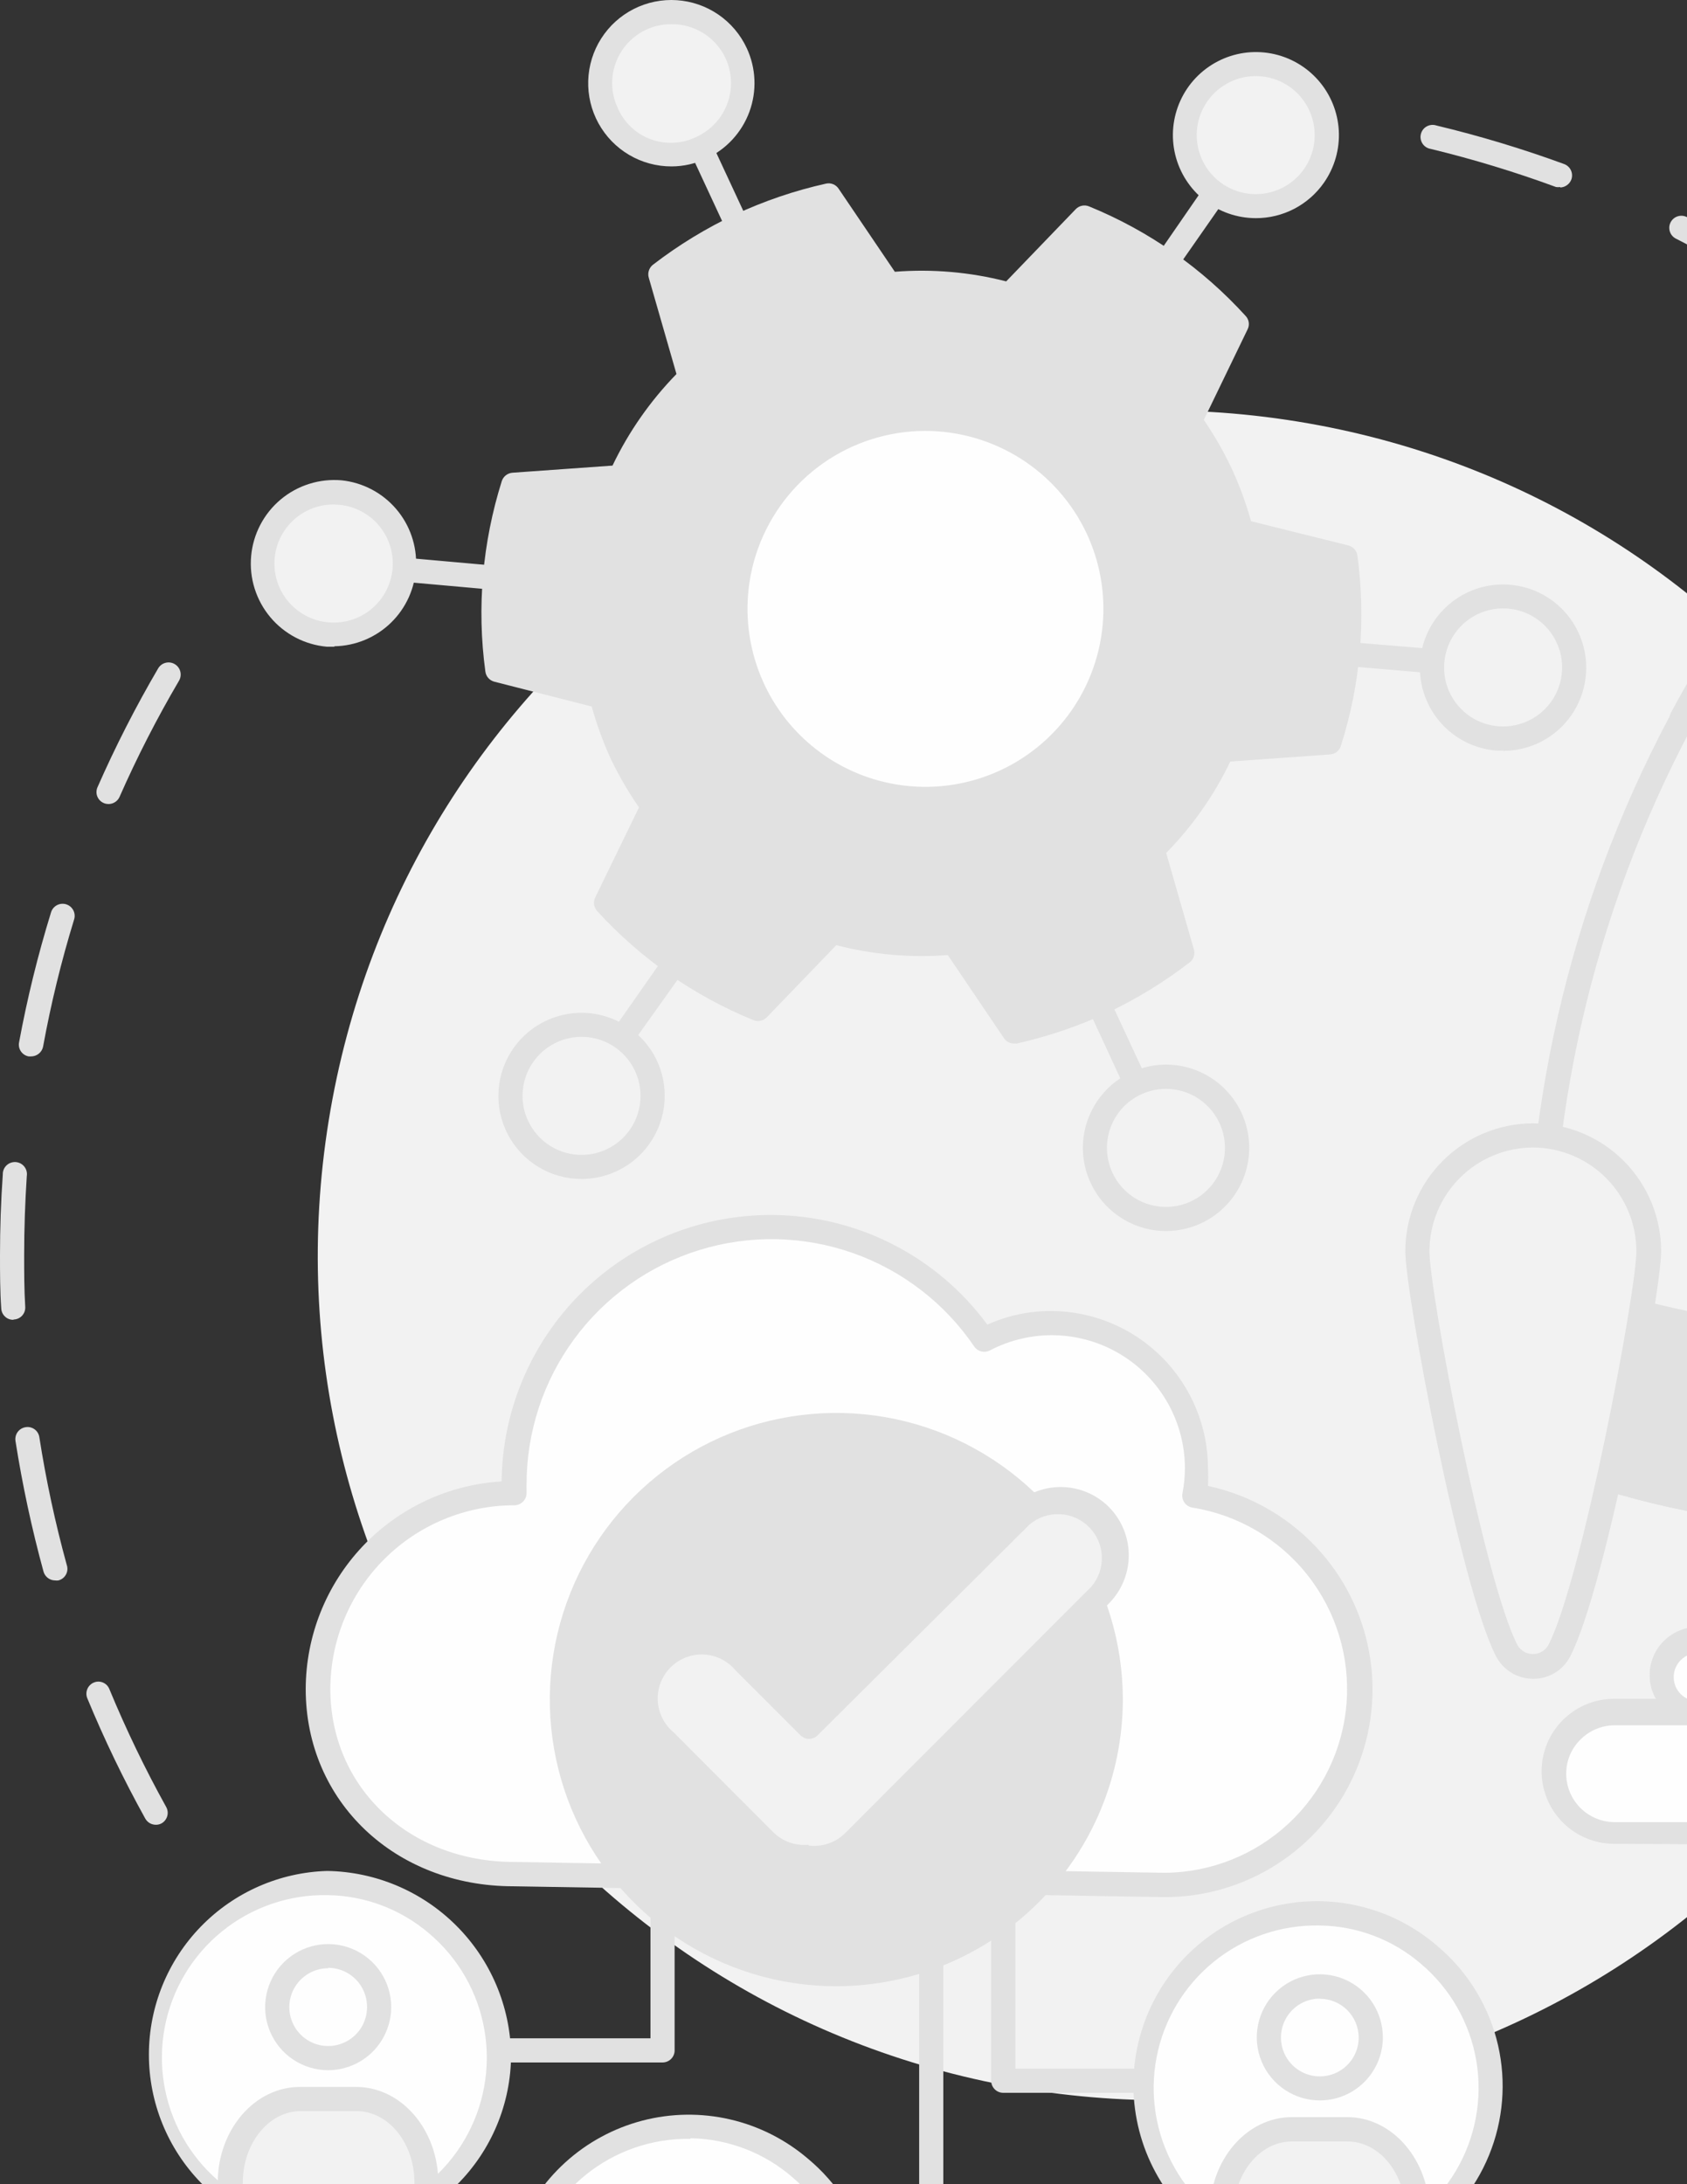 <svg width="102" height="132" viewBox="0 0 102 132" fill="none" xmlns="http://www.w3.org/2000/svg">
<rect x="0" y="0" width="102" height="132" fill="#333333" stroke="none"/>
<g clip-path="url(#clip0_2441_3238)">
<path d="M9.42 110.278C9.29 110.278 9.163 110.243 9.051 110.178C8.939 110.112 8.847 110.017 8.783 109.904C7.474 107.545 6.302 105.112 5.272 102.619C5.204 102.441 5.208 102.244 5.283 102.069C5.358 101.894 5.499 101.755 5.675 101.682C5.762 101.646 5.855 101.627 5.95 101.627C6.044 101.627 6.138 101.646 6.225 101.683C6.312 101.719 6.391 101.773 6.458 101.84C6.524 101.908 6.576 101.988 6.611 102.076C7.62 104.514 8.767 106.894 10.047 109.202C10.142 109.371 10.165 109.57 10.112 109.756C10.059 109.942 9.935 110.1 9.767 110.194C9.66 110.252 9.541 110.281 9.42 110.278ZM3.334 95.512C3.174 95.511 3.019 95.459 2.893 95.363C2.766 95.266 2.674 95.131 2.631 94.978C1.92 92.38 1.354 89.745 0.936 87.084C0.907 86.893 0.954 86.698 1.068 86.541C1.182 86.385 1.354 86.281 1.545 86.251C1.639 86.235 1.736 86.237 1.829 86.259C1.922 86.281 2.009 86.32 2.087 86.376C2.165 86.432 2.23 86.502 2.28 86.584C2.33 86.665 2.364 86.756 2.378 86.85C2.784 89.454 3.338 92.034 4.036 94.575C4.069 94.67 4.082 94.77 4.074 94.87C4.066 94.97 4.037 95.067 3.989 95.155C3.942 95.243 3.876 95.32 3.797 95.382C3.718 95.443 3.627 95.487 3.53 95.512C3.465 95.521 3.399 95.521 3.334 95.512ZM0.796 79.761C0.609 79.762 0.43 79.69 0.296 79.56C0.161 79.431 0.082 79.255 0.075 79.069C0 78.001 0 76.924 0 75.847C0 74.228 0.056 72.589 0.169 70.978C0.166 70.877 0.184 70.775 0.222 70.681C0.261 70.587 0.318 70.502 0.391 70.432C0.465 70.361 0.552 70.306 0.647 70.272C0.743 70.237 0.844 70.222 0.946 70.228C1.047 70.235 1.146 70.263 1.236 70.309C1.326 70.356 1.406 70.422 1.469 70.501C1.533 70.581 1.579 70.672 1.605 70.771C1.631 70.869 1.636 70.972 1.62 71.072C1.517 72.654 1.461 74.256 1.461 75.847C1.461 76.887 1.461 77.945 1.526 78.984C1.531 79.08 1.517 79.175 1.485 79.265C1.453 79.355 1.403 79.438 1.339 79.509C1.274 79.579 1.196 79.636 1.11 79.677C1.023 79.717 0.929 79.739 0.833 79.743L0.796 79.761ZM1.873 63.843H1.732C1.639 63.826 1.549 63.791 1.469 63.739C1.389 63.688 1.321 63.621 1.267 63.542C1.213 63.464 1.175 63.376 1.155 63.283C1.135 63.19 1.134 63.094 1.152 63C1.642 60.349 2.286 57.729 3.081 55.153C3.107 55.059 3.152 54.971 3.212 54.895C3.273 54.818 3.349 54.755 3.434 54.708C3.52 54.661 3.614 54.632 3.711 54.622C3.808 54.613 3.907 54.622 4 54.651C4.093 54.68 4.18 54.727 4.254 54.79C4.329 54.853 4.39 54.93 4.435 55.017C4.479 55.104 4.506 55.199 4.513 55.296C4.52 55.394 4.507 55.492 4.476 55.584C3.702 58.105 3.077 60.669 2.603 63.262C2.567 63.428 2.474 63.577 2.341 63.682C2.208 63.788 2.043 63.845 1.873 63.843ZM6.555 48.589C6.451 48.59 6.349 48.568 6.255 48.524C6.084 48.446 5.951 48.304 5.882 48.13C5.814 47.955 5.817 47.76 5.89 47.587C6.974 45.122 8.2 42.721 9.561 40.396C9.659 40.228 9.819 40.106 10.007 40.057C10.195 40.008 10.395 40.035 10.562 40.134C10.73 40.232 10.852 40.392 10.901 40.58C10.95 40.768 10.923 40.968 10.825 41.136C9.488 43.411 8.284 45.762 7.22 48.177C7.163 48.295 7.076 48.395 6.967 48.468C6.858 48.54 6.732 48.582 6.602 48.589H6.555Z" fill="#E1E1E1"/>
<path d="M70.229 146.133C67.676 146.132 65.126 145.994 62.588 145.721C62.397 145.697 62.222 145.6 62.101 145.449C61.98 145.299 61.923 145.107 61.942 144.915C61.963 144.723 62.06 144.547 62.211 144.426C62.362 144.305 62.555 144.248 62.747 144.269C65.372 144.554 68.01 144.688 70.65 144.672C70.746 144.671 70.841 144.688 70.929 144.724C71.018 144.76 71.098 144.813 71.166 144.88C71.234 144.947 71.288 145.027 71.325 145.115C71.362 145.203 71.381 145.298 71.381 145.393C71.381 145.586 71.305 145.771 71.171 145.91C71.036 146.048 70.853 146.128 70.66 146.133H70.229ZM78.656 145.627C78.475 145.62 78.303 145.546 78.174 145.419C78.044 145.291 77.966 145.121 77.956 144.94C77.945 144.759 78.003 144.58 78.117 144.439C78.231 144.298 78.393 144.204 78.572 144.176C81.19 143.857 83.788 143.392 86.353 142.78C86.542 142.733 86.742 142.763 86.909 142.863C87.076 142.963 87.196 143.125 87.243 143.314C87.29 143.503 87.261 143.703 87.16 143.87C87.06 144.036 86.898 144.157 86.709 144.204C84.088 144.831 81.434 145.309 78.759 145.636L78.656 145.627ZM94.182 141.882C94.032 141.881 93.885 141.834 93.762 141.749C93.638 141.664 93.543 141.544 93.489 141.404C93.456 141.314 93.442 141.218 93.446 141.122C93.45 141.026 93.474 140.931 93.514 140.844C93.555 140.757 93.613 140.679 93.684 140.615C93.755 140.55 93.838 140.5 93.929 140.468C96.404 139.554 98.827 138.504 101.186 137.321C101.353 137.245 101.543 137.236 101.717 137.295C101.891 137.354 102.036 137.477 102.122 137.64C102.196 137.807 102.205 137.997 102.146 138.17C102.087 138.343 101.965 138.488 101.804 138.576C99.395 139.786 96.919 140.859 94.388 141.788C94.329 141.839 94.263 141.88 94.191 141.91L94.182 141.882ZM108.434 134.699C108.313 134.701 108.193 134.672 108.087 134.614C107.98 134.557 107.89 134.474 107.825 134.372C107.718 134.21 107.68 134.013 107.719 133.823C107.757 133.634 107.87 133.467 108.031 133.36C110.233 131.919 112.352 130.356 114.38 128.678C114.451 128.607 114.537 128.551 114.631 128.515C114.726 128.478 114.826 128.462 114.927 128.466C115.028 128.471 115.127 128.496 115.218 128.541C115.309 128.585 115.389 128.648 115.454 128.726C115.519 128.803 115.568 128.893 115.596 128.99C115.625 129.088 115.633 129.189 115.62 129.29C115.607 129.39 115.573 129.487 115.521 129.573C115.468 129.66 115.399 129.735 115.316 129.793C113.25 131.523 111.087 133.133 108.836 134.615C108.719 134.69 108.582 134.729 108.443 134.728L108.434 134.699ZM120.672 124.455C120.529 124.457 120.389 124.417 120.269 124.339C120.149 124.261 120.055 124.149 119.999 124.018C119.943 123.886 119.927 123.741 119.953 123.601C119.98 123.46 120.047 123.331 120.148 123.229C121.962 121.312 123.669 119.295 125.26 117.189C125.315 117.105 125.387 117.033 125.47 116.978C125.554 116.923 125.648 116.885 125.747 116.868C125.846 116.851 125.947 116.854 126.045 116.878C126.142 116.901 126.234 116.945 126.314 117.006C126.394 117.066 126.46 117.143 126.509 117.23C126.558 117.317 126.589 117.414 126.599 117.514C126.609 117.614 126.599 117.714 126.568 117.81C126.538 117.906 126.488 117.994 126.422 118.069C124.801 120.22 123.06 122.277 121.206 124.231C121.14 124.306 121.059 124.367 120.969 124.41C120.879 124.453 120.781 124.478 120.682 124.483L120.672 124.455Z" fill="#E1E1E1"/>
<path d="M136.769 56.183C136.612 56.184 136.459 56.135 136.332 56.042C136.206 55.949 136.113 55.818 136.066 55.668C135.293 53.146 134.377 50.67 133.323 48.252C133.246 48.076 133.242 47.876 133.312 47.697C133.383 47.518 133.521 47.374 133.697 47.297C133.874 47.22 134.073 47.216 134.253 47.286C134.432 47.357 134.576 47.495 134.653 47.672C135.734 50.137 136.672 52.663 137.462 55.237C137.495 55.331 137.508 55.43 137.502 55.529C137.495 55.627 137.468 55.724 137.422 55.812C137.376 55.9 137.313 55.977 137.236 56.039C137.159 56.102 137.07 56.148 136.975 56.174C136.907 56.19 136.837 56.194 136.769 56.183ZM130.364 41.576C130.236 41.577 130.11 41.545 129.998 41.483C129.886 41.42 129.793 41.33 129.727 41.22C128.397 38.952 126.937 36.764 125.354 34.665C125.241 34.509 125.194 34.315 125.222 34.124C125.25 33.934 125.351 33.762 125.504 33.644C125.58 33.586 125.668 33.544 125.761 33.52C125.854 33.496 125.951 33.49 126.046 33.504C126.141 33.518 126.232 33.551 126.315 33.601C126.397 33.651 126.468 33.717 126.525 33.794C128.142 35.947 129.633 38.192 130.991 40.517C131.058 40.628 131.094 40.754 131.096 40.883C131.098 41.012 131.065 41.139 131.001 41.251C130.937 41.362 130.844 41.455 130.732 41.519C130.62 41.583 130.493 41.615 130.364 41.613V41.576ZM120.794 28.813C120.693 28.814 120.594 28.794 120.502 28.754C120.41 28.713 120.327 28.654 120.26 28.579C118.447 26.662 116.524 24.852 114.501 23.157C114.419 23.099 114.349 23.024 114.297 22.937C114.245 22.851 114.211 22.754 114.198 22.654C114.185 22.554 114.193 22.452 114.221 22.355C114.25 22.258 114.298 22.167 114.363 22.09C114.428 22.013 114.509 21.95 114.599 21.905C114.69 21.86 114.789 21.835 114.89 21.83C114.991 21.826 115.092 21.842 115.186 21.879C115.281 21.916 115.366 21.971 115.438 22.043C117.498 23.775 119.458 25.622 121.309 27.577C121.445 27.713 121.521 27.899 121.521 28.092C121.521 28.285 121.445 28.47 121.309 28.607C121.242 28.675 121.162 28.728 121.073 28.764C120.984 28.799 120.889 28.816 120.794 28.813ZM108.565 18.512C108.422 18.511 108.282 18.469 108.162 18.391C105.961 16.938 103.679 15.612 101.326 14.42C101.241 14.377 101.165 14.317 101.103 14.244C101.04 14.171 100.993 14.086 100.964 13.995C100.934 13.903 100.923 13.807 100.93 13.711C100.938 13.616 100.964 13.523 101.008 13.437C101.052 13.352 101.112 13.276 101.185 13.213C101.258 13.151 101.342 13.104 101.434 13.074C101.525 13.045 101.621 13.034 101.717 13.041C101.813 13.049 101.906 13.075 101.991 13.119C104.393 14.335 106.722 15.689 108.967 17.173C109.129 17.28 109.241 17.447 109.28 17.636C109.318 17.826 109.28 18.023 109.173 18.185C109.112 18.292 109.023 18.381 108.916 18.443C108.809 18.506 108.688 18.539 108.565 18.541V18.512ZM94.332 11.302C94.248 11.316 94.163 11.316 94.079 11.302C91.6 10.39 89.07 9.621 86.503 8.999C86.404 8.983 86.308 8.946 86.223 8.892C86.138 8.837 86.066 8.766 86.01 8.682C85.954 8.597 85.916 8.503 85.899 8.403C85.881 8.304 85.885 8.202 85.909 8.104C85.933 8.005 85.977 7.913 86.038 7.833C86.1 7.753 86.177 7.686 86.266 7.638C86.354 7.589 86.452 7.559 86.552 7.55C86.653 7.541 86.754 7.553 86.85 7.585C89.468 8.212 92.047 8.99 94.575 9.916C94.756 9.984 94.903 10.12 94.984 10.296C95.064 10.471 95.073 10.671 95.006 10.853C94.953 10.99 94.86 11.108 94.74 11.193C94.621 11.278 94.478 11.326 94.332 11.33V11.302Z" fill="#E1E1E1"/>
<path d="M120.665 84.047C125.182 56.216 106.283 29.992 78.452 25.475C50.621 20.957 24.398 39.856 19.88 67.687C15.362 95.518 34.262 121.742 62.093 126.259C89.923 130.777 116.147 111.878 120.665 84.047Z" fill="#F2F2F2"/>
<path d="M70.37 113.921C73.349 113.914 76.215 112.783 78.397 110.756C80.579 108.728 81.917 105.952 82.143 102.982C82.368 100.012 81.466 97.066 79.615 94.732C77.765 92.398 75.102 90.847 72.159 90.39C72.474 88.767 72.323 87.088 71.725 85.547C71.126 84.006 70.104 82.665 68.777 81.68C67.449 80.695 65.87 80.106 64.221 79.98C62.573 79.855 60.923 80.197 59.461 80.969C57.591 78.225 54.89 76.152 51.755 75.054C48.62 73.957 45.216 73.894 42.043 74.873C38.869 75.852 36.093 77.823 34.121 80.496C32.15 83.169 31.087 86.403 31.088 89.725C31.088 89.903 31.088 90.071 31.088 90.24C29.534 90.239 27.995 90.543 26.558 91.137C25.122 91.731 23.816 92.602 22.716 93.7C21.616 94.798 20.744 96.102 20.148 97.538C19.552 98.973 19.244 100.512 19.243 102.066C19.243 108.621 24.543 113.256 31.088 113.256L70.37 113.921Z" fill="#FEFEFE"/>
<path d="M70.37 114.651L31.041 113.996C23.887 113.996 18.484 108.874 18.484 102.076C18.491 98.869 19.72 95.786 21.921 93.454C24.122 91.123 27.129 89.719 30.33 89.528C30.364 86.116 31.471 82.8 33.493 80.052C35.515 77.303 38.351 75.26 41.599 74.212C44.846 73.164 48.341 73.164 51.589 74.212C54.837 75.26 57.672 77.303 59.695 80.052C60.905 79.509 62.217 79.228 63.543 79.228C66.062 79.235 68.476 80.24 70.256 82.024C72.035 83.807 73.036 86.222 73.038 88.741C73.057 89.094 73.057 89.447 73.038 89.8C75.709 90.375 78.121 91.801 79.911 93.864C81.491 95.683 82.513 97.918 82.857 100.303C83.201 102.687 82.851 105.12 81.85 107.311C80.849 109.503 79.239 111.36 77.212 112.661C75.184 113.963 72.826 114.654 70.416 114.651H70.37ZM31.041 90.97C28.106 90.985 25.295 92.16 23.221 94.238C21.148 96.317 19.981 99.13 19.973 102.066C19.973 108.031 24.749 112.526 31.088 112.526L70.416 113.181C73.203 113.163 75.88 112.098 77.918 110.197C79.955 108.297 81.204 105.7 81.416 102.922C81.628 100.143 80.788 97.387 79.063 95.199C77.338 93.011 74.853 91.552 72.102 91.111C72.005 91.096 71.913 91.062 71.83 91.011C71.746 90.96 71.674 90.892 71.618 90.813C71.561 90.734 71.521 90.644 71.499 90.548C71.478 90.453 71.476 90.355 71.493 90.258C71.589 89.758 71.639 89.251 71.643 88.741C71.643 87.355 71.284 85.993 70.603 84.786C69.921 83.579 68.94 82.568 67.754 81.851C66.567 81.135 65.216 80.736 63.83 80.695C62.444 80.654 61.072 80.971 59.845 81.615C59.687 81.697 59.505 81.718 59.332 81.675C59.16 81.632 59.009 81.528 58.908 81.381C57.127 78.758 54.552 76.775 51.56 75.724C48.568 74.673 45.318 74.61 42.288 75.544C39.258 76.478 36.607 78.359 34.726 80.912C32.844 83.465 31.832 86.554 31.837 89.725C31.833 89.809 31.833 89.893 31.837 89.978C31.837 90.052 31.837 90.137 31.837 90.221C31.838 90.318 31.821 90.415 31.785 90.505C31.748 90.595 31.695 90.677 31.627 90.747C31.559 90.816 31.479 90.872 31.389 90.91C31.3 90.948 31.204 90.969 31.107 90.97H31.041Z" fill="#E1E1E1"/>
<path d="M56.305 139.363H48.346C48.25 139.364 48.155 139.346 48.067 139.31C47.978 139.275 47.898 139.222 47.83 139.155C47.762 139.088 47.708 139.008 47.671 138.92C47.634 138.832 47.615 138.737 47.615 138.642C47.615 138.448 47.692 138.262 47.829 138.125C47.966 137.988 48.152 137.911 48.346 137.911H55.575V111.009C55.575 110.815 55.651 110.629 55.788 110.492C55.925 110.355 56.111 110.278 56.305 110.278C56.499 110.278 56.684 110.355 56.821 110.492C56.958 110.629 57.035 110.815 57.035 111.009V138.642C57.035 138.737 57.016 138.832 56.98 138.92C56.943 139.008 56.889 139.088 56.821 139.155C56.753 139.222 56.672 139.275 56.584 139.31C56.495 139.346 56.4 139.364 56.305 139.363Z" fill="#E1E1E1"/>
<path d="M40.022 124.643H29.263C29.069 124.643 28.883 124.566 28.746 124.429C28.609 124.292 28.532 124.106 28.532 123.912C28.532 123.719 28.609 123.533 28.746 123.396C28.883 123.259 29.069 123.182 29.263 123.182H39.329V106.149C39.329 105.955 39.406 105.769 39.543 105.633C39.68 105.496 39.865 105.419 40.059 105.419C40.253 105.419 40.439 105.496 40.576 105.633C40.713 105.769 40.789 105.955 40.789 106.149V123.94C40.786 124.037 40.763 124.132 40.722 124.22C40.682 124.308 40.624 124.387 40.553 124.452C40.481 124.518 40.397 124.568 40.306 124.601C40.215 124.633 40.118 124.648 40.022 124.643Z" fill="#E1E1E1"/>
<path d="M70.632 126.478H60.659C60.465 126.478 60.28 126.401 60.143 126.264C60.006 126.127 59.929 125.941 59.929 125.748V111.177C59.929 110.984 60.006 110.798 60.143 110.661C60.28 110.524 60.465 110.447 60.659 110.447C60.853 110.447 61.039 110.524 61.176 110.661C61.312 110.798 61.389 110.984 61.389 111.177V125.017H70.632C70.825 125.017 71.011 125.094 71.148 125.231C71.285 125.368 71.362 125.554 71.362 125.748C71.362 125.941 71.285 126.127 71.148 126.264C71.011 126.401 70.825 126.478 70.632 126.478Z" fill="#E1E1E1"/>
<path d="M86.401 118.135C88.233 119.715 89.45 121.889 89.839 124.276C90.229 126.664 89.765 129.112 88.531 131.192C87.296 133.272 85.368 134.852 83.086 135.653C80.804 136.455 78.312 136.427 76.048 135.576C73.784 134.724 71.891 133.103 70.703 130.996C69.514 128.889 69.105 126.431 69.546 124.053C69.988 121.675 71.253 119.528 73.119 117.989C74.985 116.449 77.334 115.616 79.752 115.635C82.193 115.662 84.547 116.547 86.401 118.135Z" fill="#FEFEFE"/>
<path d="M79.752 137.106C77.956 137.125 76.182 136.708 74.583 135.891C72.983 135.074 71.606 133.881 70.569 132.415C69.531 130.948 68.865 129.252 68.627 127.472C68.389 125.692 68.587 123.88 69.203 122.193C69.818 120.506 70.834 118.993 72.163 117.785C73.492 116.577 75.094 115.708 76.832 115.255C78.569 114.802 80.391 114.777 82.141 115.182C83.891 115.587 85.516 116.411 86.878 117.582C88.626 119.038 89.881 120.997 90.473 123.193C91.065 125.389 90.964 127.715 90.184 129.851C89.404 131.988 87.984 133.831 86.116 135.13C84.249 136.428 82.026 137.119 79.752 137.106ZM79.752 116.365C77.438 116.324 75.183 117.101 73.386 118.559C71.589 120.018 70.365 122.064 69.929 124.338C69.494 126.611 69.875 128.965 71.005 130.984C72.136 133.004 73.944 134.559 76.109 135.376C78.275 136.193 80.659 136.22 82.842 135.45C85.025 134.681 86.866 133.165 88.04 131.171C89.215 129.176 89.647 126.831 89.262 124.549C88.876 122.267 87.697 120.194 85.932 118.697C84.214 117.21 82.023 116.383 79.752 116.365Z" fill="#E1E1E1"/>
<path d="M79.808 126.216C81.51 126.216 82.889 124.836 82.889 123.135C82.889 121.434 81.51 120.054 79.808 120.054C78.107 120.054 76.728 121.434 76.728 123.135C76.728 124.836 78.107 126.216 79.808 126.216Z" fill="#FEFEFE"/>
<path d="M79.809 126.937C79.054 126.939 78.316 126.716 77.688 126.298C77.06 125.88 76.57 125.285 76.28 124.588C75.991 123.892 75.914 123.125 76.061 122.384C76.208 121.644 76.571 120.964 77.105 120.431C77.638 119.897 78.318 119.534 79.058 119.387C79.798 119.241 80.565 119.317 81.262 119.606C81.959 119.896 82.554 120.386 82.972 121.014C83.39 121.642 83.612 122.38 83.611 123.135C83.608 124.143 83.207 125.108 82.494 125.821C81.782 126.533 80.816 126.934 79.809 126.937ZM79.809 120.785C79.344 120.783 78.888 120.919 78.5 121.176C78.113 121.433 77.81 121.8 77.631 122.229C77.451 122.658 77.403 123.131 77.493 123.588C77.583 124.044 77.806 124.464 78.134 124.794C78.462 125.123 78.881 125.348 79.337 125.439C79.794 125.531 80.267 125.485 80.697 125.307C81.127 125.13 81.494 124.828 81.753 124.442C82.012 124.055 82.15 123.6 82.15 123.135C82.147 122.515 81.9 121.921 81.461 121.482C81.023 121.044 80.429 120.797 79.809 120.794V120.785Z" fill="#E1E1E1"/>
<path d="M85.726 133.735V134.484C85.009 134.993 84.228 135.406 83.404 135.711C82.237 136.152 80.999 136.377 79.752 136.376C77.655 136.379 75.606 135.742 73.881 134.55V133.735C73.881 130.926 75.754 128.678 78.123 128.678H81.466C83.835 128.678 85.726 130.945 85.726 133.735Z" fill="#F2F2F2"/>
<path d="M79.752 137.106C78.476 137.11 77.209 136.891 76.007 136.46C75.1 136.139 74.241 135.698 73.451 135.149C73.355 135.081 73.278 134.991 73.224 134.886C73.17 134.782 73.142 134.667 73.142 134.55V133.735C73.142 130.551 75.361 127.948 78.105 127.948H81.466C84.2 127.948 86.429 130.551 86.429 133.735V134.484C86.43 134.6 86.402 134.715 86.348 134.817C86.294 134.92 86.216 135.008 86.12 135.074C84.249 136.395 82.015 137.105 79.724 137.106H79.752ZM74.612 134.156C75.198 134.538 75.827 134.852 76.484 135.093C78.628 135.861 80.975 135.841 83.105 135.036C83.763 134.798 84.392 134.483 84.978 134.1V133.744C84.978 131.356 83.404 129.418 81.475 129.418H78.105C76.166 129.418 74.593 131.356 74.593 133.744L74.612 134.156Z" fill="#E1E1E1"/>
<path d="M48.393 131.029C50.225 132.609 51.442 134.783 51.831 137.17C52.221 139.558 51.758 142.006 50.523 144.086C49.288 146.166 47.361 147.746 45.078 148.547C42.796 149.349 40.304 149.321 38.04 148.47C35.776 147.618 33.883 145.997 32.695 143.89C31.506 141.783 31.097 139.325 31.538 136.947C31.98 134.569 33.245 132.422 35.111 130.883C36.977 129.343 39.326 128.51 41.745 128.529C44.187 128.547 46.543 129.433 48.393 131.029Z" fill="#FEFEFE"/>
<path d="M41.744 149.991C39.95 150.007 38.18 149.589 36.583 148.771C34.987 147.954 33.613 146.762 32.578 145.297C31.543 143.832 30.879 142.138 30.642 140.36C30.405 138.582 30.603 136.773 31.218 135.089C31.833 133.404 32.848 131.894 34.174 130.687C35.501 129.48 37.101 128.613 38.836 128.159C40.571 127.706 42.39 127.68 44.138 128.083C45.885 128.487 47.509 129.308 48.87 130.476C50.614 131.933 51.866 133.892 52.456 136.086C53.045 138.28 52.944 140.603 52.164 142.738C51.385 144.872 49.966 146.714 48.101 148.012C46.236 149.31 44.016 150.001 41.744 149.991ZM41.744 129.259C39.435 129.219 37.185 129.996 35.393 131.453C33.601 132.909 32.38 134.951 31.946 137.22C31.512 139.488 31.893 141.837 33.022 143.852C34.15 145.867 35.954 147.419 38.115 148.234C40.276 149.05 42.655 149.076 44.833 148.308C47.012 147.541 48.849 146.029 50.022 144.039C51.194 142.05 51.627 139.71 51.243 137.432C50.859 135.155 49.684 133.086 47.924 131.591C46.208 130.097 44.019 129.258 41.744 129.222V129.259Z" fill="#E1E1E1"/>
<path d="M42.98 138.866C44.551 138.215 45.298 136.412 44.647 134.84C43.996 133.269 42.194 132.522 40.622 133.173C39.05 133.824 38.303 135.626 38.954 137.198C39.605 138.77 41.408 139.517 42.98 138.866Z" fill="#FEFEFE"/>
<path d="M26.444 116.309C28.273 117.891 29.487 120.066 29.873 122.454C30.26 124.841 29.794 127.288 28.557 129.367C27.32 131.445 25.392 133.022 23.109 133.821C20.827 134.62 18.336 134.591 16.073 133.738C13.809 132.885 11.919 131.262 10.732 129.155C9.544 127.048 9.137 124.591 9.579 122.213C10.022 119.836 11.288 117.69 13.154 116.151C15.02 114.613 17.368 113.78 19.786 113.799C22.233 113.818 24.593 114.708 26.444 116.309Z" fill="#FEFEFE"/>
<path d="M19.786 135.271C16.898 135.187 14.156 133.98 12.143 131.908C10.129 129.835 9.003 127.059 9.003 124.17C9.003 121.28 10.129 118.504 12.143 116.432C14.156 114.359 16.898 113.153 19.786 113.069C22.717 113.117 25.515 114.302 27.589 116.374C29.663 118.446 30.85 121.243 30.901 124.174C30.896 127.119 29.723 129.941 27.639 132.022C25.555 134.102 22.731 135.271 19.786 135.271ZM19.786 114.53C17.472 114.488 15.217 115.265 13.42 116.724C11.623 118.183 10.399 120.229 9.963 122.502C9.528 124.776 9.909 127.13 11.04 129.149C12.17 131.169 13.978 132.724 16.143 133.541C18.309 134.358 20.694 134.384 22.876 133.615C25.059 132.845 26.9 131.33 28.075 129.335C29.249 127.341 29.682 124.996 29.296 122.714C28.91 120.431 27.731 118.359 25.966 116.861C24.244 115.382 22.056 114.556 19.786 114.53Z" fill="#E1E1E1"/>
<path d="M22.844 122.001C23.235 120.345 22.209 118.686 20.553 118.295C18.897 117.904 17.238 118.93 16.847 120.586C16.456 122.242 17.482 123.901 19.138 124.292C20.794 124.683 22.453 123.657 22.844 122.001Z" fill="#FEFEFE"/>
<path d="M19.842 125.111C19.089 125.111 18.352 124.887 17.725 124.469C17.098 124.05 16.61 123.455 16.321 122.758C16.033 122.062 15.957 121.296 16.105 120.556C16.252 119.817 16.614 119.138 17.148 118.605C17.68 118.072 18.36 117.709 19.099 117.562C19.838 117.415 20.604 117.49 21.301 117.779C21.997 118.067 22.592 118.556 23.011 119.182C23.43 119.809 23.654 120.546 23.654 121.3C23.651 122.31 23.249 123.278 22.535 123.992C21.82 124.706 20.852 125.108 19.842 125.111ZM19.842 118.949C19.378 118.949 18.923 119.087 18.537 119.346C18.15 119.604 17.849 119.971 17.671 120.4C17.493 120.83 17.447 121.302 17.537 121.758C17.628 122.214 17.852 122.633 18.18 122.962C18.509 123.29 18.928 123.514 19.384 123.605C19.84 123.696 20.312 123.649 20.742 123.471C21.171 123.293 21.538 122.992 21.797 122.606C22.055 122.219 22.193 121.765 22.193 121.3C22.195 120.989 22.136 120.681 22.019 120.393C21.902 120.105 21.73 119.843 21.512 119.622C21.293 119.401 21.033 119.226 20.747 119.105C20.46 118.985 20.153 118.923 19.842 118.921V118.949Z" fill="#E1E1E1"/>
<path d="M25.76 131.9V132.649C24.4 133.598 22.832 134.207 21.188 134.425C19.544 134.644 17.872 134.465 16.312 133.904C15.463 133.606 14.659 133.194 13.924 132.677V131.862C13.924 129.053 15.797 126.815 18.156 126.815H21.537C23.868 126.853 25.76 129.109 25.76 131.9Z" fill="#F2F2F2"/>
<path d="M19.785 135.271C18.509 135.276 17.241 135.058 16.04 134.624C15.129 134.305 14.266 133.864 13.474 133.314C13.377 133.247 13.298 133.157 13.244 133.053C13.19 132.948 13.163 132.832 13.165 132.714V131.9C13.165 128.716 15.394 126.122 18.128 126.122H21.537C24.271 126.122 26.499 128.716 26.499 131.9V132.649C26.499 132.766 26.471 132.881 26.417 132.986C26.363 133.09 26.286 133.18 26.19 133.248C25.422 133.79 24.588 134.234 23.709 134.568C22.454 135.036 21.125 135.274 19.785 135.271ZM14.654 132.33C15.914 133.119 17.339 133.608 18.818 133.759C20.297 133.91 21.791 133.719 23.184 133.201C23.84 132.957 24.468 132.643 25.057 132.265V131.9C25.057 129.521 23.494 127.583 21.555 127.583H18.184C16.255 127.583 14.682 129.521 14.682 131.9L14.654 132.33Z" fill="#E1E1E1"/>
<path d="M66.905 105.373C68.373 96.328 62.23 87.805 53.185 86.336C44.139 84.868 35.616 91.01 34.148 100.056C32.68 109.102 38.822 117.625 47.868 119.093C56.913 120.561 65.436 114.419 66.905 105.373Z" fill="#E1E1E1"/>
<path d="M50.565 120.036C47.139 120.036 43.79 119.02 40.941 117.116C38.092 115.213 35.872 112.507 34.561 109.342C33.25 106.176 32.907 102.693 33.575 99.333C34.243 95.972 35.893 92.886 38.316 90.463C40.739 88.04 43.825 86.39 47.186 85.722C50.546 85.054 54.029 85.397 57.195 86.708C60.36 88.019 63.066 90.239 64.969 93.088C66.873 95.937 67.889 99.286 67.889 102.712C67.884 107.305 66.057 111.709 62.809 114.956C59.562 118.204 55.158 120.031 50.565 120.036ZM50.565 86.85C47.424 86.841 44.35 87.764 41.734 89.503C39.117 91.242 37.076 93.718 35.867 96.618C34.659 99.517 34.339 102.711 34.947 105.793C35.555 108.875 37.063 111.707 39.282 113.931C41.501 116.155 44.33 117.671 47.411 118.286C50.491 118.901 53.685 118.588 56.588 117.387C59.491 116.186 61.972 114.15 63.717 111.538C65.462 108.925 66.392 105.854 66.39 102.712C66.376 98.516 64.705 94.496 61.741 91.525C58.778 88.555 54.761 86.875 50.565 86.85Z" fill="#E1E1E1"/>
<path d="M66.483 91.588C66.169 91.272 65.796 91.022 65.384 90.85C64.973 90.679 64.532 90.591 64.086 90.591C63.641 90.591 63.2 90.679 62.788 90.85C62.377 91.022 62.003 91.272 61.689 91.588L48.917 104.398L44.984 100.465C44.347 99.829 43.483 99.473 42.583 99.474C41.684 99.474 40.821 99.833 40.185 100.47C39.549 101.107 39.193 101.97 39.193 102.87C39.194 103.77 39.553 104.633 40.19 105.269L46.229 111.309C46.581 111.652 47.004 111.914 47.469 112.076C47.933 112.238 48.428 112.296 48.917 112.245C49.406 112.296 49.9 112.238 50.365 112.076C50.829 111.914 51.252 111.652 51.604 111.309L66.483 96.392C66.8 96.077 67.051 95.703 67.222 95.29C67.393 94.878 67.481 94.436 67.481 93.99C67.481 93.544 67.393 93.102 67.222 92.69C67.051 92.277 66.8 91.903 66.483 91.588Z" fill="#F2F2F2"/>
<path d="M48.617 113.013C48.079 113.016 47.545 112.912 47.047 112.708C46.549 112.504 46.096 112.203 45.714 111.823L39.665 105.812C39.252 105.436 38.92 104.98 38.689 104.472C38.457 103.963 38.331 103.414 38.319 102.855C38.306 102.297 38.406 101.742 38.614 101.224C38.821 100.706 39.132 100.235 39.527 99.84C39.922 99.445 40.392 99.134 40.911 98.927C41.429 98.719 41.984 98.618 42.542 98.632C43.101 98.644 43.651 98.77 44.159 99.002C44.667 99.233 45.123 99.565 45.499 99.978L48.917 103.396L61.211 91.073C61.986 90.301 63.035 89.867 64.128 89.867C65.222 89.867 66.271 90.301 67.045 91.073C67.815 91.848 68.248 92.897 68.248 93.99C68.248 95.083 67.815 96.131 67.045 96.907L52.119 111.823C51.702 112.239 51.2 112.56 50.647 112.764C50.094 112.968 49.504 113.049 48.917 113.003L48.617 113.013ZM48.917 111.543H48.982C49.367 111.579 49.755 111.53 50.118 111.401C50.483 111.272 50.814 111.064 51.089 110.793L66.006 95.867C66.431 95.358 66.65 94.707 66.62 94.044C66.59 93.381 66.313 92.753 65.844 92.284C65.374 91.814 64.746 91.537 64.083 91.508C63.42 91.478 62.77 91.697 62.26 92.122L49.432 104.875C49.295 105.012 49.11 105.088 48.917 105.088C48.724 105.088 48.538 105.012 48.402 104.875L44.469 100.943C44.232 100.659 43.939 100.428 43.608 100.263C43.277 100.099 42.916 100.006 42.547 99.989C42.177 99.972 41.809 100.033 41.465 100.167C41.12 100.3 40.807 100.504 40.546 100.765C40.285 101.027 40.081 101.339 39.947 101.684C39.813 102.028 39.753 102.397 39.77 102.766C39.786 103.135 39.88 103.496 40.044 103.827C40.208 104.158 40.44 104.452 40.723 104.688L46.763 110.737C47.038 111.008 47.37 111.215 47.733 111.345C48.097 111.474 48.485 111.523 48.87 111.486L48.917 111.543Z" fill="#E1E1E1"/>
<path d="M127.817 110.859C128.786 110.859 129.715 110.474 130.399 109.789C131.084 109.104 131.469 108.176 131.469 107.207C131.469 106.238 131.084 105.31 130.399 104.625C129.715 103.94 128.786 103.555 127.817 103.555H122.789C123.075 103.558 123.358 103.504 123.624 103.396C123.889 103.289 124.13 103.13 124.334 102.929C124.537 102.728 124.699 102.489 124.81 102.225C124.921 101.961 124.979 101.678 124.98 101.392C124.982 101.105 124.928 100.82 124.82 100.554C124.712 100.287 124.553 100.045 124.351 99.841C124.149 99.636 123.909 99.474 123.644 99.362C123.379 99.251 123.095 99.193 122.807 99.192H117.854V102.001L117.919 90.567L107.619 90.511L107.554 101.954V99.145H102.6C102.02 99.146 101.464 99.37 101.046 99.772C100.637 100.183 100.405 100.738 100.4 101.317C100.4 101.897 100.629 102.453 101.038 102.863C101.447 103.274 102.002 103.506 102.581 103.508H97.544C97.048 103.483 96.552 103.559 96.087 103.732C95.621 103.904 95.196 104.169 94.836 104.511C94.476 104.853 94.19 105.265 93.994 105.721C93.798 106.177 93.697 106.668 93.697 107.165C93.697 107.661 93.798 108.152 93.994 108.609C94.19 109.065 94.476 109.476 94.836 109.818C95.196 110.16 95.621 110.426 96.087 110.598C96.552 110.771 97.048 110.847 97.544 110.821L127.817 110.859Z" fill="#FEFEFE"/>
<path d="M127.836 111.589L97.572 111.43C96.409 111.423 95.296 110.954 94.478 110.127C93.66 109.301 93.203 108.183 93.208 107.02C93.216 105.862 93.68 104.755 94.501 103.939C95.323 103.123 96.433 102.666 97.59 102.666H100.119C99.863 102.229 99.734 101.73 99.744 101.224C99.742 100.84 99.818 100.46 99.966 100.106C100.114 99.752 100.331 99.432 100.606 99.163C101.151 98.623 101.888 98.32 102.656 98.321H106.889V90.446C106.889 90.252 106.966 90.066 107.103 89.929C107.24 89.792 107.425 89.715 107.619 89.715L117.919 89.772C118.015 89.77 118.111 89.789 118.199 89.826C118.288 89.863 118.368 89.918 118.434 89.987C118.503 90.054 118.558 90.134 118.595 90.222C118.632 90.311 118.65 90.406 118.65 90.502V98.377H122.892C123.664 98.384 124.401 98.697 124.942 99.248C125.393 99.702 125.681 100.293 125.762 100.927C125.843 101.562 125.713 102.206 125.392 102.759H127.901C128.476 102.762 129.045 102.878 129.575 103.1C130.106 103.323 130.587 103.648 130.991 104.057C131.396 104.465 131.715 104.95 131.932 105.482C132.149 106.015 132.259 106.585 132.255 107.16C132.258 107.737 132.145 108.308 131.923 108.841C131.701 109.373 131.375 109.856 130.963 110.26C130.557 110.679 130.071 111.013 129.534 111.242C128.997 111.47 128.419 111.588 127.836 111.589ZM127.836 110.129C128.611 110.129 129.354 109.821 129.902 109.273C130.449 108.725 130.757 107.982 130.757 107.207C130.757 106.432 130.449 105.689 129.902 105.141C129.354 104.593 128.611 104.286 127.836 104.286H122.798C122.702 104.286 122.608 104.267 122.52 104.23C122.432 104.193 122.352 104.139 122.285 104.071C122.218 104.003 122.165 103.923 122.129 103.834C122.093 103.745 122.076 103.651 122.077 103.555C122.077 103.361 122.154 103.176 122.291 103.039C122.428 102.902 122.614 102.825 122.807 102.825C122.998 102.829 123.188 102.794 123.365 102.723C123.542 102.652 123.703 102.546 123.839 102.411C123.974 102.277 124.081 102.116 124.153 101.94C124.225 101.763 124.261 101.574 124.259 101.383C124.262 101.192 124.228 101.003 124.157 100.826C124.086 100.649 123.981 100.488 123.847 100.353C123.572 100.081 123.203 99.927 122.817 99.922H118.584V102.029C118.579 102.22 118.501 102.402 118.364 102.537C118.228 102.671 118.045 102.747 117.854 102.75C117.758 102.75 117.664 102.731 117.576 102.694C117.488 102.657 117.408 102.603 117.341 102.535C117.274 102.467 117.221 102.387 117.185 102.298C117.149 102.21 117.132 102.115 117.133 102.019L117.198 91.307H108.396L108.34 102.019C108.335 102.211 108.256 102.393 108.12 102.527C107.984 102.662 107.801 102.738 107.61 102.74C107.514 102.741 107.42 102.722 107.332 102.685C107.244 102.648 107.164 102.594 107.097 102.526C107.029 102.458 106.977 102.377 106.941 102.289C106.905 102.2 106.887 102.106 106.889 102.01V99.903H102.656C102.466 99.902 102.277 99.938 102.1 100.01C101.923 100.082 101.763 100.188 101.627 100.322C101.492 100.456 101.384 100.615 101.309 100.791C101.235 100.966 101.197 101.155 101.195 101.345C101.194 101.536 101.231 101.725 101.302 101.901C101.374 102.078 101.48 102.239 101.614 102.374C101.748 102.51 101.907 102.618 102.083 102.692C102.258 102.766 102.447 102.805 102.637 102.806C102.733 102.806 102.827 102.825 102.916 102.862C103.004 102.899 103.084 102.953 103.151 103.021C103.218 103.088 103.271 103.169 103.306 103.258C103.342 103.346 103.36 103.441 103.358 103.536C103.359 103.729 103.283 103.913 103.148 104.05C103.013 104.186 102.83 104.264 102.637 104.267H97.618C96.849 104.27 96.112 104.576 95.568 105.119C95.292 105.387 95.073 105.707 94.924 106.061C94.774 106.415 94.697 106.795 94.697 107.179C94.694 107.955 94.999 108.7 95.545 109.251C96.091 109.802 96.833 110.114 97.609 110.119L127.836 110.129Z" fill="#E1E1E1"/>
<path d="M128.229 89.359C118.112 92.406 107.323 92.406 97.206 89.359L93.639 68.675C95.243 55.962 100.179 43.9 107.947 33.71C108.495 32.961 109.213 32.352 110.041 31.932C110.869 31.512 111.784 31.294 112.713 31.294C113.641 31.294 114.557 31.512 115.385 31.932C116.213 32.352 116.93 32.961 117.479 33.71C125.252 43.895 130.191 55.955 131.796 68.665L128.229 89.359Z" fill="#F2F2F2"/>
<path d="M112.713 92.375C107.387 92.381 102.089 91.599 96.992 90.052C96.862 90.014 96.746 89.94 96.657 89.839C96.567 89.738 96.508 89.614 96.486 89.481L92.918 68.806C92.909 68.734 92.909 68.662 92.918 68.591C94.543 55.754 99.527 43.573 107.367 33.279C107.992 32.453 108.798 31.779 109.723 31.31C110.648 30.841 111.667 30.589 112.704 30.573C113.74 30.588 114.758 30.839 115.682 31.308C116.605 31.777 117.409 32.452 118.032 33.279C125.878 43.571 130.865 55.752 132.49 68.591C132.499 68.662 132.499 68.734 132.49 68.806L128.922 89.481C128.9 89.614 128.841 89.738 128.751 89.839C128.662 89.94 128.546 90.014 128.417 90.052C123.325 91.595 118.034 92.378 112.713 92.375ZM97.844 88.788C107.557 91.622 117.879 91.622 127.593 88.788L131.095 68.665C129.489 56.119 124.606 44.218 116.937 34.16C116.455 33.502 115.825 32.966 115.098 32.597C114.37 32.229 113.566 32.036 112.751 32.036C111.935 32.036 111.131 32.229 110.404 32.597C109.677 32.966 109.047 33.502 108.565 34.16C100.904 44.222 96.025 56.122 94.416 68.665L97.844 88.788Z" fill="#E1E1E1"/>
<path d="M128.229 78.76C118.114 81.819 107.321 81.819 97.206 78.76V89.36C107.323 92.406 118.112 92.406 128.229 89.36V78.76Z" fill="#E1E1E1"/>
<path d="M112.713 92.375C107.386 92.381 102.088 91.599 96.991 90.052C96.841 90.008 96.711 89.916 96.618 89.791C96.525 89.667 96.475 89.515 96.476 89.359V78.76C96.475 78.645 96.5 78.532 96.551 78.43C96.601 78.328 96.675 78.238 96.766 78.17C96.858 78.104 96.964 78.059 97.076 78.04C97.188 78.02 97.303 78.026 97.412 78.057C107.392 81.079 118.043 81.079 128.023 78.057C128.132 78.023 128.247 78.015 128.36 78.035C128.473 78.054 128.579 78.1 128.671 78.168C128.762 78.237 128.836 78.326 128.886 78.429C128.936 78.532 128.961 78.645 128.959 78.76V89.359C128.959 89.515 128.909 89.667 128.817 89.791C128.724 89.916 128.593 90.008 128.444 90.052C123.343 91.598 118.042 92.38 112.713 92.375ZM97.927 88.816C107.586 91.613 117.84 91.613 127.498 88.816V79.733C117.831 82.469 107.594 82.469 97.927 79.733V88.816Z" fill="#E1E1E1"/>
<path d="M112.713 45.536C116.486 45.538 120.225 44.826 123.734 43.439C121.916 40.032 119.824 36.779 117.479 33.71C116.931 32.961 116.213 32.352 115.385 31.932C114.557 31.512 113.642 31.294 112.713 31.294C111.785 31.294 110.869 31.512 110.041 31.932C109.213 32.352 108.496 32.961 107.947 33.71C105.609 36.778 103.521 40.028 101.701 43.43C105.206 44.821 108.942 45.535 112.713 45.536Z" fill="#E1E1E1"/>
<path d="M112.713 46.267C108.849 46.266 105.021 45.535 101.429 44.113C101.335 44.074 101.249 44.015 101.179 43.941C101.108 43.867 101.053 43.779 101.017 43.683C100.976 43.59 100.954 43.489 100.954 43.388C100.954 43.286 100.976 43.185 101.017 43.093C102.858 39.66 104.968 36.378 107.328 33.279C107.954 32.453 108.76 31.779 109.685 31.31C110.61 30.841 111.629 30.589 112.666 30.573C113.702 30.588 114.72 30.839 115.644 31.308C116.567 31.777 117.371 32.452 117.994 33.279C120.379 36.368 122.511 39.643 124.371 43.074C124.42 43.163 124.449 43.262 124.457 43.364C124.466 43.465 124.452 43.568 124.418 43.664C124.381 43.761 124.325 43.85 124.253 43.924C124.18 43.998 124.093 44.056 123.996 44.095C120.406 45.524 116.577 46.261 112.713 46.267ZM102.74 43.074C109.176 45.415 116.231 45.415 122.666 43.074C120.954 39.974 119.017 37.004 116.87 34.188C116.389 33.53 115.758 32.995 115.031 32.626C114.304 32.257 113.5 32.065 112.685 32.065C111.869 32.065 111.065 32.257 110.338 32.626C109.611 32.995 108.981 33.53 108.499 34.188C106.365 37.005 104.44 39.975 102.74 43.074Z" fill="#E1E1E1"/>
<path d="M85.707 75.623C85.707 78.291 89.041 95.718 91.11 99.754C91.261 100.049 91.49 100.296 91.773 100.469C92.055 100.642 92.38 100.734 92.712 100.734C93.043 100.734 93.368 100.642 93.65 100.469C93.933 100.296 94.162 100.049 94.313 99.754C96.382 95.718 99.716 78.291 99.716 75.623C99.716 73.76 98.976 71.974 97.659 70.657C96.342 69.34 94.555 68.6 92.693 68.6C90.83 68.6 89.044 69.34 87.727 70.657C86.41 71.974 85.67 73.76 85.67 75.623H85.707Z" fill="#F2F2F2"/>
<path d="M92.702 101.458C92.236 101.459 91.778 101.331 91.38 101.088C90.981 100.845 90.658 100.497 90.446 100.081C88.273 95.839 84.968 78.132 84.968 75.623C84.968 73.571 85.783 71.604 87.233 70.154C88.684 68.703 90.651 67.888 92.702 67.888C94.754 67.888 96.721 68.703 98.171 70.154C99.622 71.604 100.437 73.571 100.437 75.623C100.437 78.132 97.132 95.839 94.95 100.081C94.74 100.497 94.419 100.846 94.022 101.09C93.625 101.333 93.168 101.46 92.702 101.458ZM92.702 69.349C91.038 69.349 89.443 70.01 88.266 71.186C87.09 72.363 86.428 73.959 86.428 75.623C86.428 78.02 89.706 95.437 91.747 99.416C91.841 99.582 91.977 99.719 92.142 99.815C92.306 99.911 92.493 99.961 92.684 99.961C92.874 99.961 93.061 99.911 93.225 99.815C93.39 99.719 93.526 99.582 93.62 99.416C95.661 95.437 98.939 78.02 98.939 75.623C98.939 73.965 98.283 72.375 97.114 71.2C95.946 70.024 94.36 69.359 92.702 69.349Z" fill="#E1E1E1"/>
<path d="M45.115 15.488C44.975 15.486 44.838 15.445 44.72 15.369C44.603 15.293 44.509 15.184 44.45 15.057L41.744 9.233C41.675 9.06 41.674 8.869 41.74 8.695C41.806 8.522 41.934 8.379 42.1 8.296C42.272 8.225 42.465 8.222 42.639 8.288C42.813 8.355 42.955 8.485 43.037 8.652L45.752 14.486C45.823 14.658 45.826 14.851 45.76 15.025C45.694 15.199 45.564 15.341 45.396 15.422C45.308 15.462 45.212 15.484 45.115 15.488Z" fill="#E1E1E1"/>
<path d="M44.488 3.212C44.848 3.982 44.971 4.842 44.842 5.683C44.713 6.524 44.338 7.308 43.763 7.935C43.189 8.562 42.441 9.005 41.615 9.207C40.789 9.409 39.921 9.361 39.122 9.07C38.323 8.779 37.628 8.257 37.126 7.57C36.623 6.884 36.336 6.064 36.3 5.214C36.264 4.364 36.481 3.523 36.923 2.796C37.365 2.07 38.013 1.491 38.785 1.133C39.817 0.657 40.996 0.608 42.065 0.997C43.133 1.387 44.004 2.183 44.488 3.212Z" fill="#F2F2F2"/>
<path d="M40.602 10.057C39.699 10.059 38.813 9.818 38.036 9.36C37.259 8.901 36.62 8.242 36.185 7.452C35.75 6.661 35.536 5.768 35.565 4.867C35.594 3.965 35.865 3.088 36.35 2.327C36.834 1.566 37.515 0.95 38.32 0.542C39.125 0.135 40.024 -0.049 40.924 0.011C41.825 0.071 42.692 0.372 43.436 0.882C44.18 1.393 44.773 2.094 45.152 2.912C45.43 3.51 45.587 4.157 45.614 4.816C45.642 5.475 45.539 6.133 45.312 6.752C45.085 7.371 44.738 7.94 44.291 8.425C43.845 8.91 43.307 9.302 42.708 9.579C42.05 9.893 41.331 10.056 40.602 10.057ZM40.602 1.461C39.998 1.456 39.402 1.604 38.872 1.893C38.341 2.181 37.893 2.6 37.569 3.109C37.245 3.619 37.056 4.202 37.02 4.805C36.983 5.408 37.101 6.01 37.362 6.555C37.553 6.987 37.83 7.376 38.176 7.698C38.522 8.02 38.93 8.268 39.375 8.427C39.823 8.587 40.298 8.654 40.773 8.625C41.248 8.596 41.712 8.472 42.137 8.259C42.993 7.858 43.656 7.135 43.981 6.247C44.305 5.359 44.265 4.379 43.869 3.521C43.578 2.899 43.115 2.374 42.533 2.009C41.952 1.644 41.278 1.453 40.592 1.461H40.602Z" fill="#E1E1E1"/>
<path d="M30.901 35.733H30.835L24.43 35.161C24.335 35.153 24.243 35.126 24.159 35.082C24.074 35.038 24 34.978 23.939 34.905C23.878 34.832 23.832 34.747 23.804 34.656C23.776 34.565 23.766 34.47 23.775 34.375C23.791 34.183 23.884 34.005 24.031 33.88C24.178 33.756 24.369 33.694 24.561 33.71L30.966 34.281C31.145 34.308 31.307 34.4 31.422 34.539C31.537 34.679 31.596 34.856 31.587 35.036C31.579 35.217 31.505 35.388 31.378 35.516C31.251 35.645 31.081 35.722 30.901 35.733Z" fill="#E1E1E1"/>
<path d="M20.6 29.777C21.445 29.856 22.247 30.182 22.906 30.715C23.565 31.249 24.052 31.965 24.305 32.774C24.558 33.584 24.566 34.45 24.328 35.263C24.089 36.077 23.616 36.802 22.967 37.348C22.317 37.893 21.521 38.234 20.679 38.328C19.836 38.422 18.985 38.265 18.231 37.876C17.478 37.487 16.856 36.884 16.445 36.143C16.033 35.401 15.85 34.555 15.918 33.71C15.964 33.143 16.122 32.591 16.383 32.086C16.644 31.58 17.002 31.131 17.438 30.766C17.873 30.4 18.377 30.124 18.92 29.954C19.463 29.785 20.034 29.724 20.6 29.777Z" fill="#F2F2F2"/>
<path d="M20.217 39.085H19.767C19.107 39.026 18.465 38.839 17.877 38.532C17.289 38.225 16.768 37.806 16.342 37.298C15.916 36.789 15.595 36.202 15.396 35.57C15.197 34.937 15.125 34.272 15.184 33.612C15.242 32.951 15.43 32.309 15.737 31.721C16.043 31.134 16.463 30.612 16.971 30.186C17.479 29.761 18.066 29.439 18.699 29.241C19.331 29.042 19.997 28.97 20.657 29.028C21.931 29.162 23.106 29.776 23.942 30.747C24.778 31.717 25.212 32.97 25.156 34.249C25.1 35.529 24.558 36.739 23.64 37.633C22.722 38.526 21.497 39.035 20.217 39.057V39.085ZM20.217 30.489C19.288 30.474 18.389 30.822 17.713 31.46C17.037 32.097 16.636 32.973 16.595 33.901C16.555 34.83 16.879 35.737 17.497 36.431C18.116 37.124 18.981 37.549 19.908 37.615C20.844 37.687 21.771 37.387 22.488 36.779C23.204 36.172 23.653 35.307 23.735 34.371C23.818 33.436 23.528 32.505 22.929 31.782C22.33 31.059 21.47 30.601 20.535 30.508L20.217 30.489Z" fill="#E1E1E1"/>
<path d="M37.624 63.44C37.476 63.443 37.331 63.397 37.212 63.309C37.133 63.255 37.066 63.186 37.014 63.105C36.963 63.025 36.928 62.935 36.911 62.841C36.895 62.747 36.897 62.65 36.918 62.557C36.939 62.464 36.978 62.376 37.034 62.298L40.723 57.035C40.837 56.884 41.005 56.783 41.191 56.752C41.378 56.722 41.569 56.766 41.725 56.874C41.88 56.982 41.987 57.146 42.024 57.331C42.061 57.517 42.024 57.71 41.922 57.869L38.176 63.131C38.114 63.222 38.032 63.297 37.936 63.351C37.84 63.404 37.733 63.435 37.624 63.44Z" fill="#E1E1E1"/>
<path d="M39.001 68.162C40.067 66.041 39.211 63.458 37.09 62.392C34.968 61.327 32.385 62.182 31.32 64.304C30.254 66.425 31.11 69.008 33.231 70.074C35.353 71.139 37.936 70.283 39.001 68.162Z" fill="#F2F2F2"/>
<path d="M35.152 71.25C34.232 71.25 33.33 70.997 32.544 70.519C31.759 70.042 31.119 69.357 30.696 68.54C30.273 67.724 30.082 66.807 30.145 65.889C30.207 64.972 30.521 64.089 31.051 63.337C31.818 62.25 32.986 61.511 34.297 61.283C35.608 61.055 36.956 61.356 38.046 62.12C38.588 62.496 39.051 62.976 39.406 63.532C39.761 64.088 40.002 64.71 40.115 65.36C40.241 66.083 40.207 66.825 40.015 67.534C39.824 68.242 39.479 68.9 39.006 69.462C38.533 70.023 37.943 70.474 37.277 70.783C36.612 71.092 35.886 71.251 35.152 71.25ZM32.24 64.18C31.835 64.758 31.61 65.442 31.594 66.148C31.578 66.853 31.772 67.547 32.151 68.142C32.529 68.738 33.075 69.207 33.721 69.492C34.366 69.777 35.082 69.864 35.777 69.742C36.471 69.621 37.115 69.296 37.625 68.808C38.135 68.321 38.489 67.694 38.643 67.005C38.797 66.317 38.743 65.598 38.488 64.94C38.233 64.282 37.789 63.715 37.212 63.309C36.829 63.04 36.396 62.848 35.938 62.746C35.481 62.644 35.007 62.633 34.546 62.714C34.084 62.795 33.642 62.966 33.247 63.218C32.851 63.469 32.509 63.796 32.24 64.18Z" fill="#E1E1E1"/>
<path d="M68.684 66.203C68.545 66.201 68.409 66.161 68.292 66.086C68.175 66.012 68.08 65.906 68.019 65.781L65.313 59.929C65.242 59.757 65.239 59.564 65.305 59.39C65.372 59.216 65.502 59.074 65.669 58.992C65.84 58.916 66.033 58.909 66.208 58.974C66.383 59.039 66.526 59.17 66.606 59.339L69.321 65.173C69.373 65.284 69.396 65.407 69.388 65.53C69.38 65.653 69.341 65.772 69.275 65.875C69.208 65.979 69.117 66.064 69.009 66.123C68.901 66.182 68.779 66.213 68.656 66.212L68.684 66.203Z" fill="#E1E1E1"/>
<path d="M66.596 71.165C66.239 70.394 66.118 69.535 66.249 68.695C66.379 67.855 66.756 67.073 67.331 66.448C67.907 65.822 68.654 65.381 69.48 65.18C70.306 64.98 71.173 65.028 71.971 65.32C72.769 65.612 73.463 66.134 73.965 66.82C74.466 67.506 74.753 68.325 74.789 69.174C74.826 70.023 74.609 70.864 74.168 71.59C73.726 72.316 73.079 72.895 72.308 73.254C71.796 73.492 71.242 73.627 70.678 73.651C70.114 73.675 69.55 73.587 69.02 73.394C68.489 73.2 68.002 72.903 67.586 72.521C67.17 72.138 66.834 71.678 66.596 71.165Z" fill="#F2F2F2"/>
<path d="M70.501 74.396C69.542 74.396 68.604 74.122 67.796 73.606C66.988 73.09 66.344 72.353 65.941 71.484C65.483 70.497 65.357 69.388 65.583 68.324C65.809 67.26 66.373 66.298 67.192 65.582C68.011 64.866 69.04 64.435 70.125 64.353C71.21 64.272 72.292 64.544 73.208 65.13C74.125 65.715 74.827 66.582 75.21 67.6C75.592 68.619 75.634 69.734 75.329 70.778C75.023 71.822 74.388 72.739 73.518 73.391C72.647 74.044 71.589 74.396 70.501 74.396ZM67.261 70.875C67.558 71.515 68.038 72.053 68.641 72.42C69.244 72.787 69.942 72.967 70.647 72.937C71.352 72.907 72.032 72.669 72.602 72.253C73.172 71.836 73.605 71.26 73.847 70.598C74.09 69.935 74.13 69.215 73.963 68.529C73.796 67.844 73.43 67.223 72.911 66.746C72.391 66.268 71.742 65.955 71.044 65.847C70.347 65.739 69.633 65.84 68.993 66.137C68.135 66.536 67.471 67.259 67.146 68.147C66.821 69.036 66.862 70.017 67.261 70.875Z" fill="#E1E1E1"/>
<path d="M86.607 40.686H86.541L80.249 40.152C80.067 40.123 79.903 40.026 79.79 39.881C79.676 39.736 79.622 39.554 79.637 39.37C79.653 39.187 79.737 39.016 79.873 38.892C80.009 38.768 80.186 38.7 80.37 38.701L86.663 39.225C86.857 39.233 87.04 39.317 87.171 39.459C87.303 39.601 87.373 39.79 87.365 39.984C87.358 40.178 87.274 40.36 87.131 40.492C86.989 40.624 86.8 40.694 86.607 40.686Z" fill="#E1E1E1"/>
<path d="M90.502 44.619C89.657 44.54 88.854 44.212 88.195 43.677C87.535 43.142 87.049 42.424 86.798 41.614C86.546 40.803 86.54 39.935 86.781 39.121C87.021 38.307 87.498 37.583 88.15 37.039C88.802 36.495 89.6 36.157 90.444 36.066C91.288 35.975 92.14 36.137 92.893 36.53C93.645 36.923 94.264 37.53 94.672 38.275C95.08 39.02 95.258 39.868 95.184 40.714C95.135 41.279 94.974 41.828 94.712 42.33C94.45 42.832 94.091 43.277 93.655 43.64C93.22 44.003 92.718 44.276 92.177 44.444C91.635 44.612 91.066 44.672 90.502 44.619Z" fill="#F2F2F2"/>
<path d="M90.895 45.359C90.743 45.368 90.589 45.368 90.437 45.359C89.446 45.271 88.503 44.892 87.727 44.269C86.952 43.645 86.379 42.806 86.081 41.857C85.783 40.908 85.773 39.892 86.052 38.937C86.332 37.982 86.888 37.132 87.651 36.493C88.414 35.855 89.349 35.457 90.338 35.35C91.327 35.244 92.326 35.433 93.208 35.894C94.089 36.354 94.814 37.066 95.291 37.94C95.768 38.813 95.975 39.808 95.886 40.798C95.776 42.047 95.203 43.209 94.28 44.057C93.356 44.904 92.149 45.375 90.895 45.377V45.359ZM90.568 43.889C91.271 43.951 91.976 43.803 92.595 43.464C93.214 43.125 93.719 42.61 94.045 41.985C94.371 41.359 94.505 40.651 94.428 39.949C94.352 39.248 94.07 38.585 93.616 38.044C93.163 37.503 92.56 37.108 91.882 36.91C91.205 36.712 90.484 36.72 89.811 36.931C89.138 37.143 88.543 37.55 88.101 38.1C87.659 38.65 87.39 39.318 87.328 40.021C87.285 40.488 87.336 40.959 87.476 41.406C87.616 41.854 87.843 42.269 88.144 42.628C88.445 42.988 88.814 43.284 89.23 43.5C89.646 43.717 90.101 43.849 90.568 43.889Z" fill="#E1E1E1"/>
<path d="M69.864 17.557C69.732 17.553 69.604 17.513 69.493 17.441C69.382 17.37 69.293 17.27 69.234 17.152C69.176 17.034 69.15 16.902 69.16 16.771C69.171 16.639 69.216 16.513 69.292 16.406L72.86 11.237C72.913 11.154 72.982 11.083 73.063 11.028C73.144 10.973 73.236 10.935 73.332 10.915C73.428 10.896 73.527 10.897 73.624 10.917C73.719 10.937 73.811 10.976 73.891 11.032C73.972 11.088 74.04 11.16 74.092 11.243C74.145 11.326 74.18 11.419 74.195 11.516C74.211 11.613 74.207 11.711 74.183 11.807C74.16 11.902 74.117 11.992 74.058 12.07L70.463 17.22C70.398 17.321 70.309 17.404 70.205 17.463C70.1 17.521 69.983 17.554 69.864 17.557Z" fill="#E1E1E1"/>
<path d="M80.095 9.254C80.695 6.957 79.32 4.609 77.024 4.009C74.727 3.408 72.379 4.783 71.778 7.08C71.178 9.376 72.553 11.725 74.85 12.325C77.146 12.925 79.495 11.55 80.095 9.254Z" fill="#F2F2F2"/>
<path d="M75.923 13.184C74.799 13.181 73.709 12.802 72.827 12.106C71.945 11.411 71.322 10.439 71.057 9.348C70.793 8.256 70.902 7.107 71.368 6.085C71.833 5.062 72.629 4.226 73.626 3.709C74.623 3.192 75.765 3.025 76.869 3.234C77.973 3.443 78.974 4.016 79.714 4.862C80.453 5.708 80.887 6.777 80.947 7.899C81.007 9.021 80.688 10.13 80.043 11.049C79.579 11.711 78.962 12.251 78.245 12.623C77.527 12.994 76.731 13.187 75.923 13.184ZM75.923 4.598C75.31 4.598 74.708 4.756 74.174 5.057C73.64 5.358 73.192 5.791 72.875 6.315C72.557 6.839 72.379 7.435 72.359 8.048C72.339 8.66 72.477 9.268 72.76 9.811C73.042 10.355 73.46 10.816 73.973 11.152C74.486 11.487 75.077 11.684 75.688 11.725C76.299 11.766 76.911 11.648 77.464 11.384C78.016 11.12 78.492 10.717 78.844 10.216C79.386 9.44 79.599 8.482 79.435 7.55C79.272 6.618 78.746 5.789 77.973 5.244C77.376 4.823 76.663 4.598 75.932 4.598H75.923Z" fill="#E1E1E1"/>
<path d="M73.816 28.625C74.331 29.744 74.745 30.907 75.052 32.099L81.344 33.71C81.878 37.463 81.558 41.288 80.408 44.9L73.928 45.359C72.912 47.609 71.486 49.651 69.723 51.38L71.521 57.625C70.024 58.776 68.407 59.761 66.699 60.566C64.986 61.364 63.189 61.97 61.343 62.373L57.7 56.998C55.244 57.244 52.764 57.028 50.387 56.361L45.883 61.043C44.133 60.323 42.466 59.416 40.911 58.337C39.364 57.248 37.941 55.991 36.669 54.591L39.478 48.758C38.76 47.758 38.133 46.696 37.605 45.583C37.084 44.464 36.67 43.297 36.369 42.1L30.067 40.536C29.54 36.783 29.86 32.959 31.004 29.346L37.484 28.887C38.5 26.637 39.925 24.596 41.688 22.867L39.89 16.621C41.388 15.469 43.005 14.48 44.712 13.671C46.427 12.877 48.223 12.271 50.069 11.864L53.711 17.248C56.167 17.004 58.646 17.217 61.024 17.876L65.528 13.194C67.289 13.918 68.966 14.831 70.529 15.919C72.078 17.005 73.501 18.262 74.771 19.664L71.961 25.507C72.673 26.488 73.294 27.532 73.816 28.625Z" fill="#E1E1E1"/>
<path d="M61.314 63.066C61.195 63.067 61.077 63.038 60.97 62.983C60.864 62.927 60.773 62.846 60.706 62.747L57.307 57.719C55.042 57.892 52.764 57.69 50.565 57.12L46.36 61.483C46.258 61.588 46.127 61.66 45.983 61.69C45.84 61.72 45.691 61.706 45.555 61.652C41.955 60.184 38.727 57.932 36.107 55.06C36.007 54.952 35.942 54.816 35.92 54.671C35.898 54.526 35.921 54.377 35.985 54.245L38.635 48.795C37.996 47.87 37.429 46.896 36.94 45.883C36.466 44.855 36.078 43.791 35.779 42.699L29.899 41.201C29.755 41.166 29.625 41.088 29.526 40.978C29.427 40.868 29.365 40.73 29.346 40.583C29.085 38.659 29.038 36.712 29.206 34.777C29.375 32.841 29.755 30.929 30.339 29.075C30.384 28.936 30.47 28.814 30.585 28.724C30.7 28.634 30.839 28.58 30.985 28.569L37.034 28.138C38.012 26.095 39.319 24.226 40.901 22.604L39.225 16.78C39.184 16.638 39.187 16.486 39.234 16.346C39.281 16.206 39.369 16.082 39.487 15.993C41.025 14.81 42.686 13.796 44.441 12.969C46.202 12.146 48.048 11.518 49.947 11.096C50.09 11.065 50.239 11.077 50.374 11.133C50.51 11.188 50.625 11.283 50.705 11.405L54.104 16.424C56.365 16.246 58.64 16.442 60.837 17.005L65.041 12.641C65.143 12.535 65.274 12.463 65.418 12.433C65.561 12.403 65.711 12.417 65.847 12.473C69.456 13.947 72.691 16.208 75.313 19.093C75.414 19.199 75.479 19.332 75.501 19.476C75.523 19.62 75.5 19.768 75.435 19.898L72.785 25.376C73.426 26.309 73.99 27.292 74.471 28.316C74.947 29.344 75.339 30.409 75.641 31.5L81.522 32.961C81.664 32.998 81.793 33.077 81.891 33.186C81.989 33.296 82.053 33.433 82.074 33.579C82.331 35.503 82.378 37.45 82.215 39.384C82.046 41.319 81.663 43.228 81.072 45.078C81.03 45.217 80.946 45.341 80.833 45.433C80.719 45.525 80.581 45.58 80.435 45.593L74.386 46.023C73.407 48.066 72.097 49.932 70.51 51.548L72.186 57.382C72.227 57.522 72.225 57.671 72.18 57.81C72.135 57.949 72.049 58.07 71.933 58.159C70.395 59.345 68.735 60.362 66.98 61.193C65.216 62.011 63.37 62.638 61.474 63.066H61.314ZM57.672 56.23C57.791 56.231 57.909 56.26 58.015 56.315C58.121 56.371 58.212 56.451 58.281 56.548L61.633 61.511C63.261 61.128 64.845 60.579 66.362 59.873C67.873 59.161 69.309 58.302 70.65 57.307L68.993 51.501C68.957 51.375 68.956 51.242 68.989 51.115C69.022 50.989 69.088 50.873 69.18 50.78C70.884 49.121 72.26 47.154 73.235 44.984C73.29 44.864 73.376 44.76 73.485 44.684C73.593 44.608 73.721 44.563 73.853 44.553L79.827 44.132C80.785 40.919 81.078 37.545 80.688 34.216L74.911 32.773C74.783 32.742 74.666 32.676 74.573 32.584C74.479 32.492 74.411 32.376 74.377 32.249C74.086 31.097 73.688 29.975 73.188 28.897C72.685 27.82 72.08 26.795 71.381 25.835C71.305 25.729 71.258 25.604 71.247 25.474C71.235 25.344 71.259 25.213 71.315 25.095L73.937 19.702C72.796 18.494 71.542 17.4 70.191 16.434C68.792 15.491 67.302 14.691 65.743 14.046L61.586 18.353C61.495 18.449 61.38 18.517 61.253 18.552C61.126 18.587 60.992 18.586 60.865 18.55C58.572 17.913 56.182 17.706 53.814 17.941C53.684 17.954 53.553 17.933 53.435 17.879C53.316 17.824 53.214 17.739 53.14 17.632L49.778 12.66C46.522 13.432 43.457 14.86 40.77 16.855L42.428 22.623C42.464 22.75 42.465 22.884 42.43 23.011C42.395 23.138 42.326 23.253 42.231 23.344C40.532 25.009 39.157 26.974 38.176 29.14C38.124 29.26 38.039 29.363 37.932 29.438C37.824 29.512 37.698 29.555 37.568 29.562L31.593 29.992C31.116 31.592 30.802 33.236 30.657 34.899C30.519 36.564 30.544 38.239 30.732 39.9L36.519 41.37C36.645 41.402 36.76 41.468 36.852 41.56C36.945 41.653 37.011 41.768 37.043 41.894C37.628 44.204 38.648 46.381 40.049 48.308C40.124 48.415 40.17 48.54 40.18 48.67C40.19 48.801 40.164 48.931 40.105 49.048L37.493 54.432C38.629 55.644 39.883 56.739 41.238 57.7C42.612 58.654 44.077 59.469 45.611 60.135L49.769 55.818C49.869 55.712 49.997 55.638 50.138 55.603C50.279 55.568 50.427 55.575 50.565 55.621C52.853 56.263 55.242 56.469 57.606 56.23H57.672Z" fill="#E1E1E1"/>
<path d="M67.354 38.144C68.09 31.841 63.577 26.135 57.274 25.399C50.972 24.664 45.266 29.176 44.53 35.479C43.794 41.782 48.307 47.487 54.609 48.223C60.912 48.959 66.618 44.447 67.354 38.144Z" fill="#FEFEFE"/>
<path d="M55.94 49.039C54.506 49.035 53.083 48.782 51.736 48.289C49.849 47.599 48.162 46.453 46.824 44.955C45.486 43.456 44.538 41.651 44.064 39.699C43.59 37.747 43.604 35.708 44.106 33.763C44.608 31.818 45.581 30.026 46.941 28.547C48.3 27.068 50.003 25.946 51.899 25.282C53.795 24.618 55.825 24.432 57.811 24.74C59.796 25.047 61.675 25.84 63.28 27.047C64.886 28.254 66.17 29.838 67.017 31.659C68.379 34.599 68.519 37.959 67.406 41.001C66.293 44.044 64.018 46.52 61.081 47.887C59.473 48.645 57.718 49.038 55.94 49.039ZM55.94 26.041C53.736 26.044 51.586 26.723 49.78 27.987C47.975 29.252 46.602 31.04 45.846 33.111C45.24 34.772 45.054 36.558 45.303 38.308C45.552 40.059 46.229 41.722 47.273 43.149C48.318 44.576 49.698 45.723 51.292 46.49C52.886 47.256 54.644 47.618 56.411 47.543C58.178 47.468 59.899 46.959 61.422 46.06C62.945 45.161 64.223 43.901 65.143 42.391C66.063 40.88 66.597 39.167 66.697 37.401C66.797 35.635 66.46 33.872 65.716 32.268C64.846 30.405 63.462 28.829 61.727 27.726C59.991 26.623 57.977 26.038 55.921 26.041H55.94Z" fill="#E1E1E1"/>
</g>
<defs>
<clipPath id="clip0_2441_3238">
<rect width="140.458" height="150" fill="white"/>
</clipPath>
</defs>
</svg>
